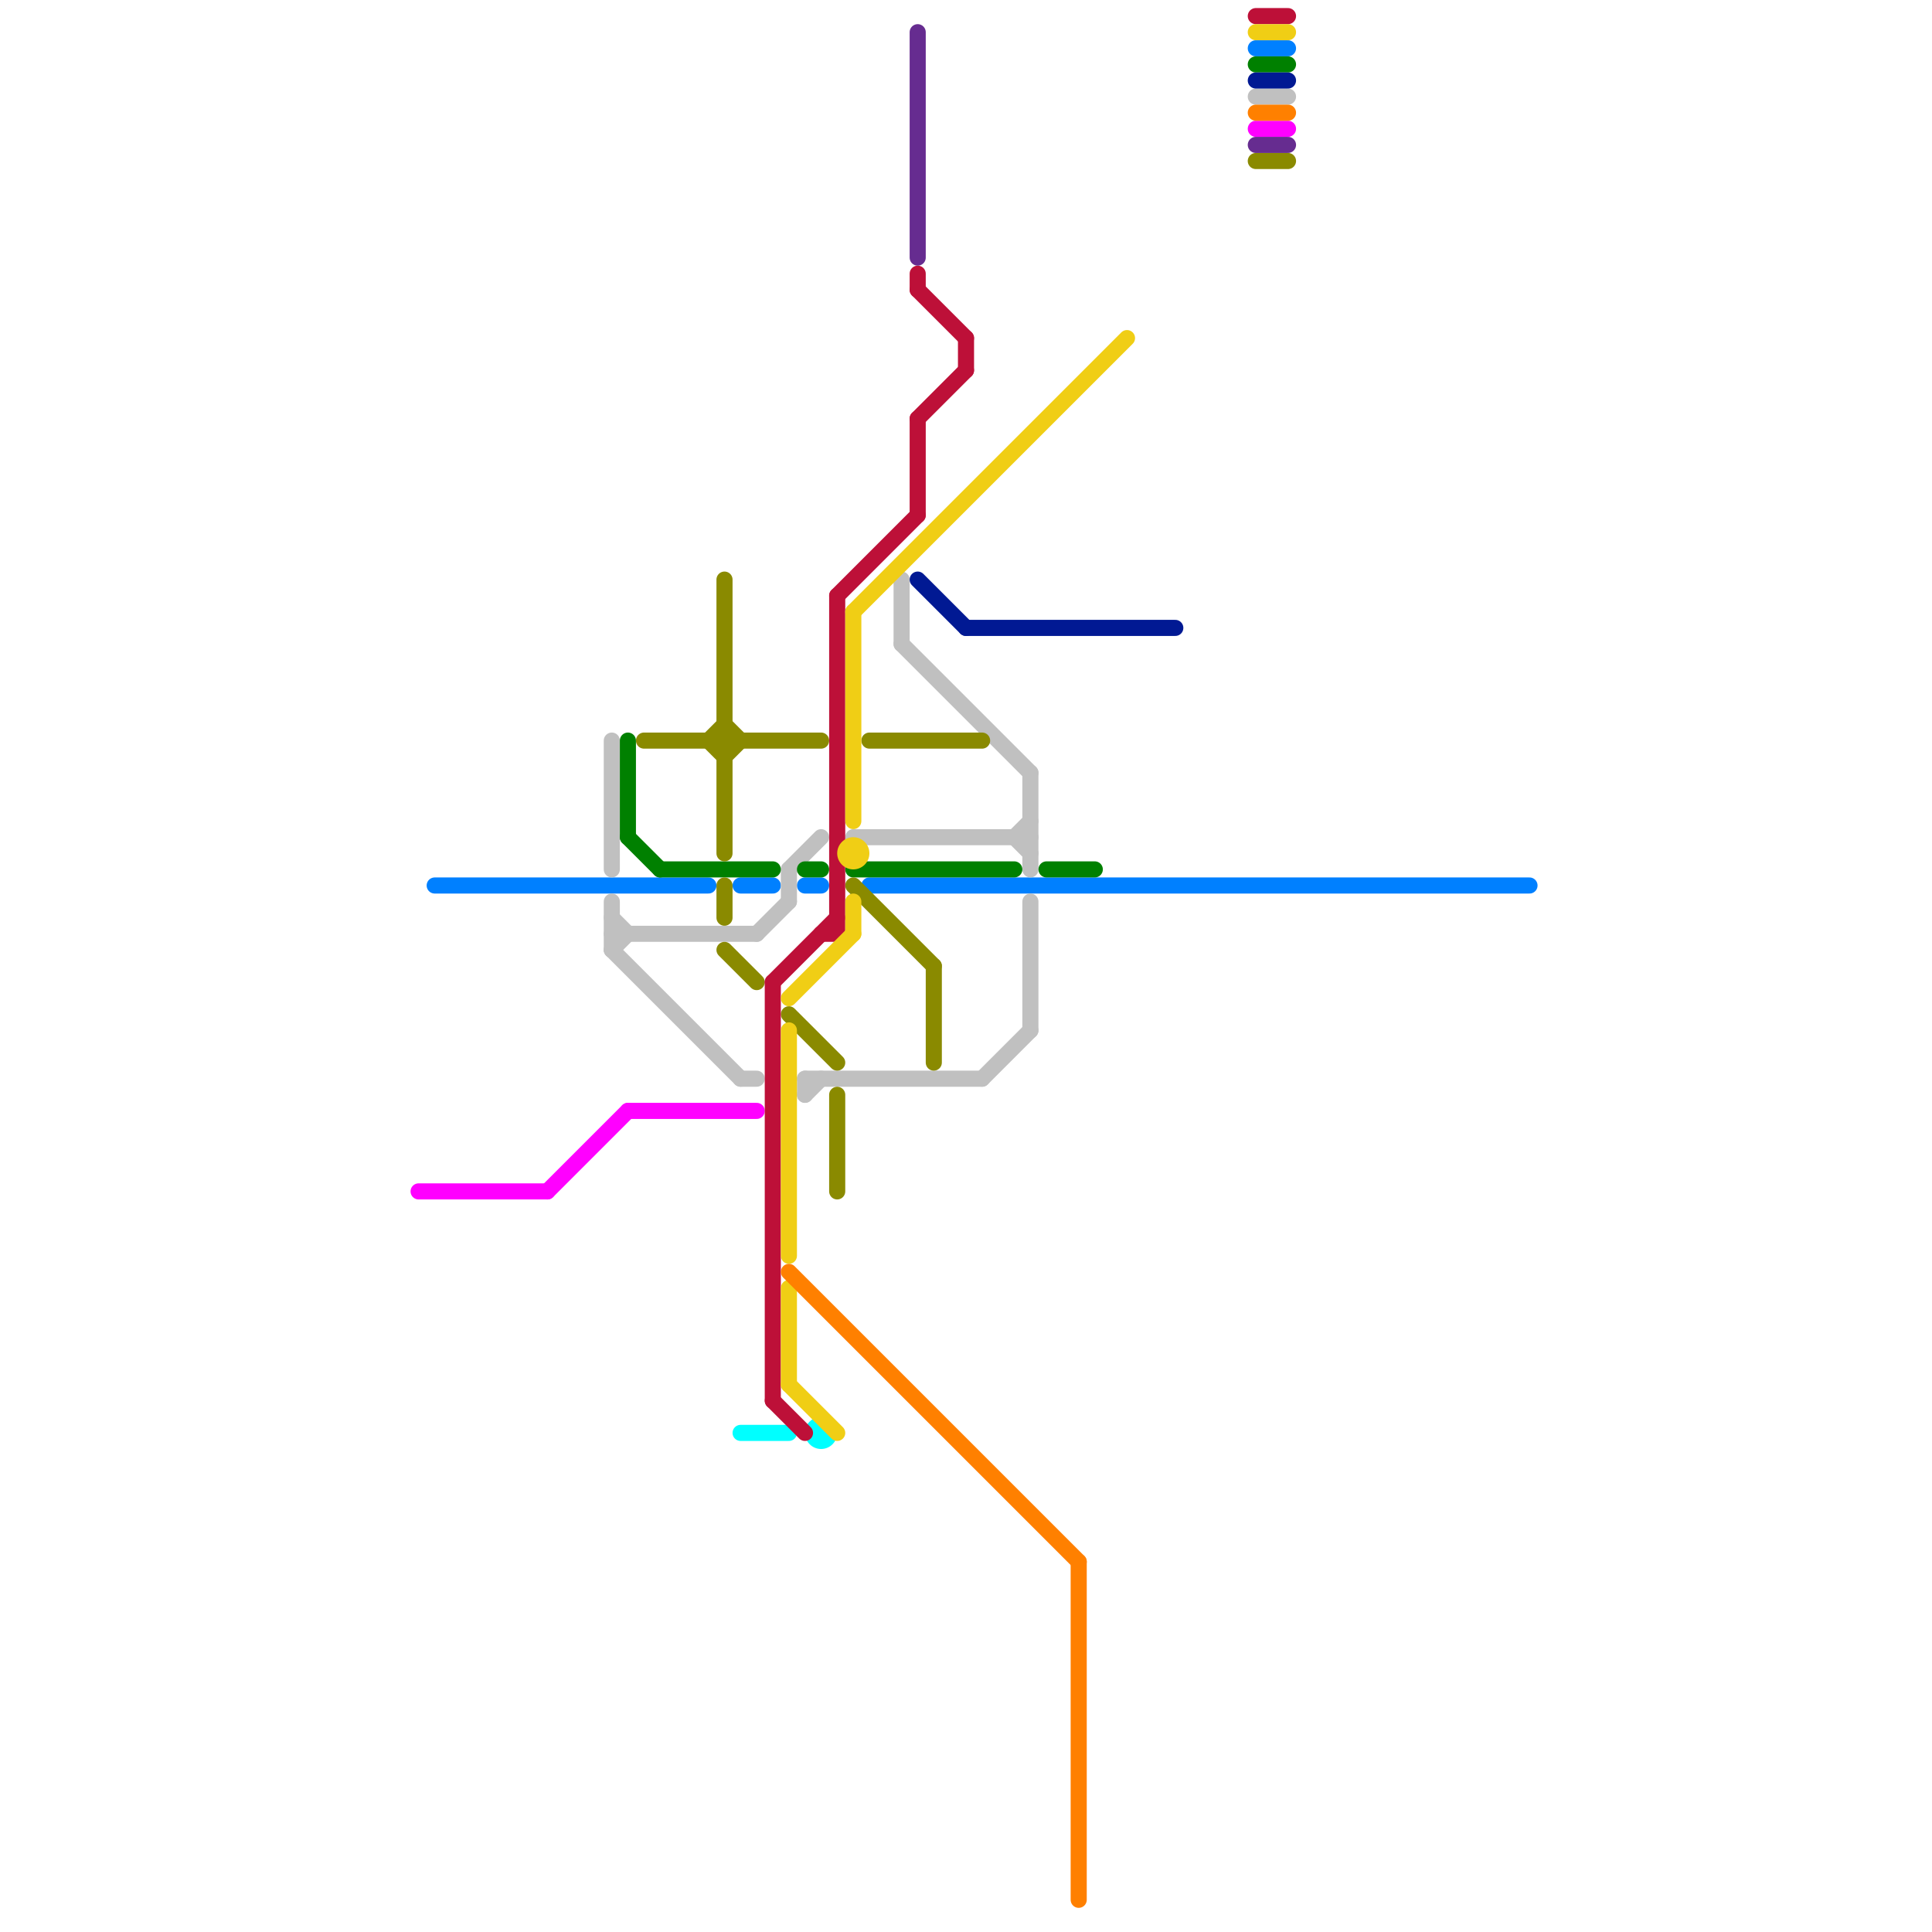 
<svg version="1.1" xmlns="http://www.w3.org/2000/svg" viewBox="0 0 120 120">
<style>text { font: 1px Helvetica; font-weight: 600; white-space: pre; dominant-baseline: central; } line { stroke-width: 1; fill: none; stroke-linecap: round; stroke-linejoin: round; } .c0 { stroke: #ff00ff } .c1 { stroke: #0080ff } .c2 { stroke: #c0c0c0 } .c3 { stroke: #008000 } .c4 { stroke: #8a8a00 } .c5 { stroke: #00ffff } .c6 { stroke: #bd1038 } .c7 { stroke: #f0ce15 } .c8 { stroke: #ff8000 } .c9 { stroke: #662c90 } .c10 { stroke: #011993 }</style><defs><g id="wm-xf"><circle r="1.2" fill="#000"/><circle r="0.9" fill="#fff"/><circle r="0.6" fill="#000"/><circle r="0.3" fill="#fff"/></g><g id="wm"><circle r="0.6" fill="#000"/><circle r="0.3" fill="#fff"/></g></defs><line class="c0" x1="78" y1="8" x2="80" y2="8"/><line class="c0" x1="39" y1="69" x2="47" y2="69"/><line class="c0" x1="34" y1="74" x2="39" y2="69"/><line class="c0" x1="26" y1="74" x2="34" y2="74"/><line class="c1" x1="54" y1="55" x2="95" y2="55"/><line class="c1" x1="27" y1="55" x2="44" y2="55"/><line class="c1" x1="78" y1="3" x2="80" y2="3"/><line class="c1" x1="50" y1="55" x2="51" y2="55"/><line class="c1" x1="46" y1="55" x2="48" y2="55"/><line class="c2" x1="56" y1="36" x2="56" y2="40"/><line class="c2" x1="64" y1="56" x2="64" y2="64"/><line class="c2" x1="38" y1="46" x2="38" y2="54"/><line class="c2" x1="50" y1="67" x2="50" y2="68"/><line class="c2" x1="61" y1="67" x2="64" y2="64"/><line class="c2" x1="64" y1="48" x2="64" y2="54"/><line class="c2" x1="46" y1="67" x2="47" y2="67"/><line class="c2" x1="50" y1="67" x2="61" y2="67"/><line class="c2" x1="50" y1="68" x2="51" y2="67"/><line class="c2" x1="38" y1="57" x2="39" y2="58"/><line class="c2" x1="53" y1="52" x2="64" y2="52"/><line class="c2" x1="49" y1="54" x2="49" y2="56"/><line class="c2" x1="38" y1="59" x2="46" y2="67"/><line class="c2" x1="38" y1="59" x2="39" y2="58"/><line class="c2" x1="56" y1="40" x2="64" y2="48"/><line class="c2" x1="78" y1="6" x2="80" y2="6"/><line class="c2" x1="47" y1="58" x2="49" y2="56"/><line class="c2" x1="63" y1="52" x2="64" y2="51"/><line class="c2" x1="38" y1="56" x2="38" y2="59"/><line class="c2" x1="49" y1="54" x2="51" y2="52"/><line class="c2" x1="38" y1="58" x2="47" y2="58"/><line class="c2" x1="63" y1="52" x2="64" y2="53"/><line class="c3" x1="53" y1="54" x2="63" y2="54"/><line class="c3" x1="41" y1="54" x2="48" y2="54"/><line class="c3" x1="78" y1="4" x2="80" y2="4"/><line class="c3" x1="65" y1="54" x2="68" y2="54"/><line class="c3" x1="39" y1="46" x2="39" y2="52"/><line class="c3" x1="39" y1="52" x2="41" y2="54"/><line class="c3" x1="50" y1="54" x2="51" y2="54"/><line class="c4" x1="58" y1="60" x2="58" y2="66"/><line class="c4" x1="40" y1="46" x2="51" y2="46"/><line class="c4" x1="44" y1="46" x2="45" y2="45"/><line class="c4" x1="44" y1="46" x2="45" y2="47"/><line class="c4" x1="49" y1="63" x2="52" y2="66"/><line class="c4" x1="78" y1="10" x2="80" y2="10"/><line class="c4" x1="45" y1="47" x2="46" y2="46"/><line class="c4" x1="52" y1="68" x2="52" y2="74"/><line class="c4" x1="53" y1="55" x2="58" y2="60"/><line class="c4" x1="45" y1="59" x2="47" y2="61"/><line class="c4" x1="45" y1="45" x2="46" y2="46"/><line class="c4" x1="54" y1="46" x2="61" y2="46"/><line class="c4" x1="45" y1="36" x2="45" y2="53"/><line class="c4" x1="45" y1="55" x2="45" y2="57"/><line class="c5" x1="46" y1="89" x2="49" y2="89"/><circle cx="51" cy="89" r="1" fill="#00ffff" /><line class="c6" x1="78" y1="1" x2="80" y2="1"/><line class="c6" x1="52" y1="37" x2="52" y2="58"/><line class="c6" x1="57" y1="26" x2="57" y2="32"/><line class="c6" x1="57" y1="18" x2="60" y2="21"/><line class="c6" x1="48" y1="61" x2="48" y2="87"/><line class="c6" x1="60" y1="21" x2="60" y2="23"/><line class="c6" x1="51" y1="58" x2="52" y2="58"/><line class="c6" x1="52" y1="37" x2="57" y2="32"/><line class="c6" x1="57" y1="17" x2="57" y2="18"/><line class="c6" x1="48" y1="61" x2="52" y2="57"/><line class="c6" x1="57" y1="26" x2="60" y2="23"/><line class="c6" x1="48" y1="87" x2="50" y2="89"/><line class="c7" x1="78" y1="2" x2="80" y2="2"/><line class="c7" x1="49" y1="62" x2="53" y2="58"/><line class="c7" x1="53" y1="38" x2="53" y2="51"/><line class="c7" x1="53" y1="38" x2="70" y2="21"/><line class="c7" x1="53" y1="56" x2="53" y2="58"/><line class="c7" x1="49" y1="80" x2="49" y2="86"/><line class="c7" x1="49" y1="86" x2="52" y2="89"/><line class="c7" x1="49" y1="64" x2="49" y2="78"/><circle cx="53" cy="53" r="1" fill="#f0ce15" /><line class="c8" x1="78" y1="7" x2="80" y2="7"/><line class="c8" x1="67" y1="97" x2="67" y2="118"/><line class="c8" x1="49" y1="79" x2="67" y2="97"/><line class="c9" x1="57" y1="2" x2="57" y2="16"/><line class="c9" x1="78" y1="9" x2="80" y2="9"/><line class="c10" x1="57" y1="36" x2="60" y2="39"/><line class="c10" x1="78" y1="5" x2="80" y2="5"/><line class="c10" x1="60" y1="39" x2="73" y2="39"/>
</svg>
